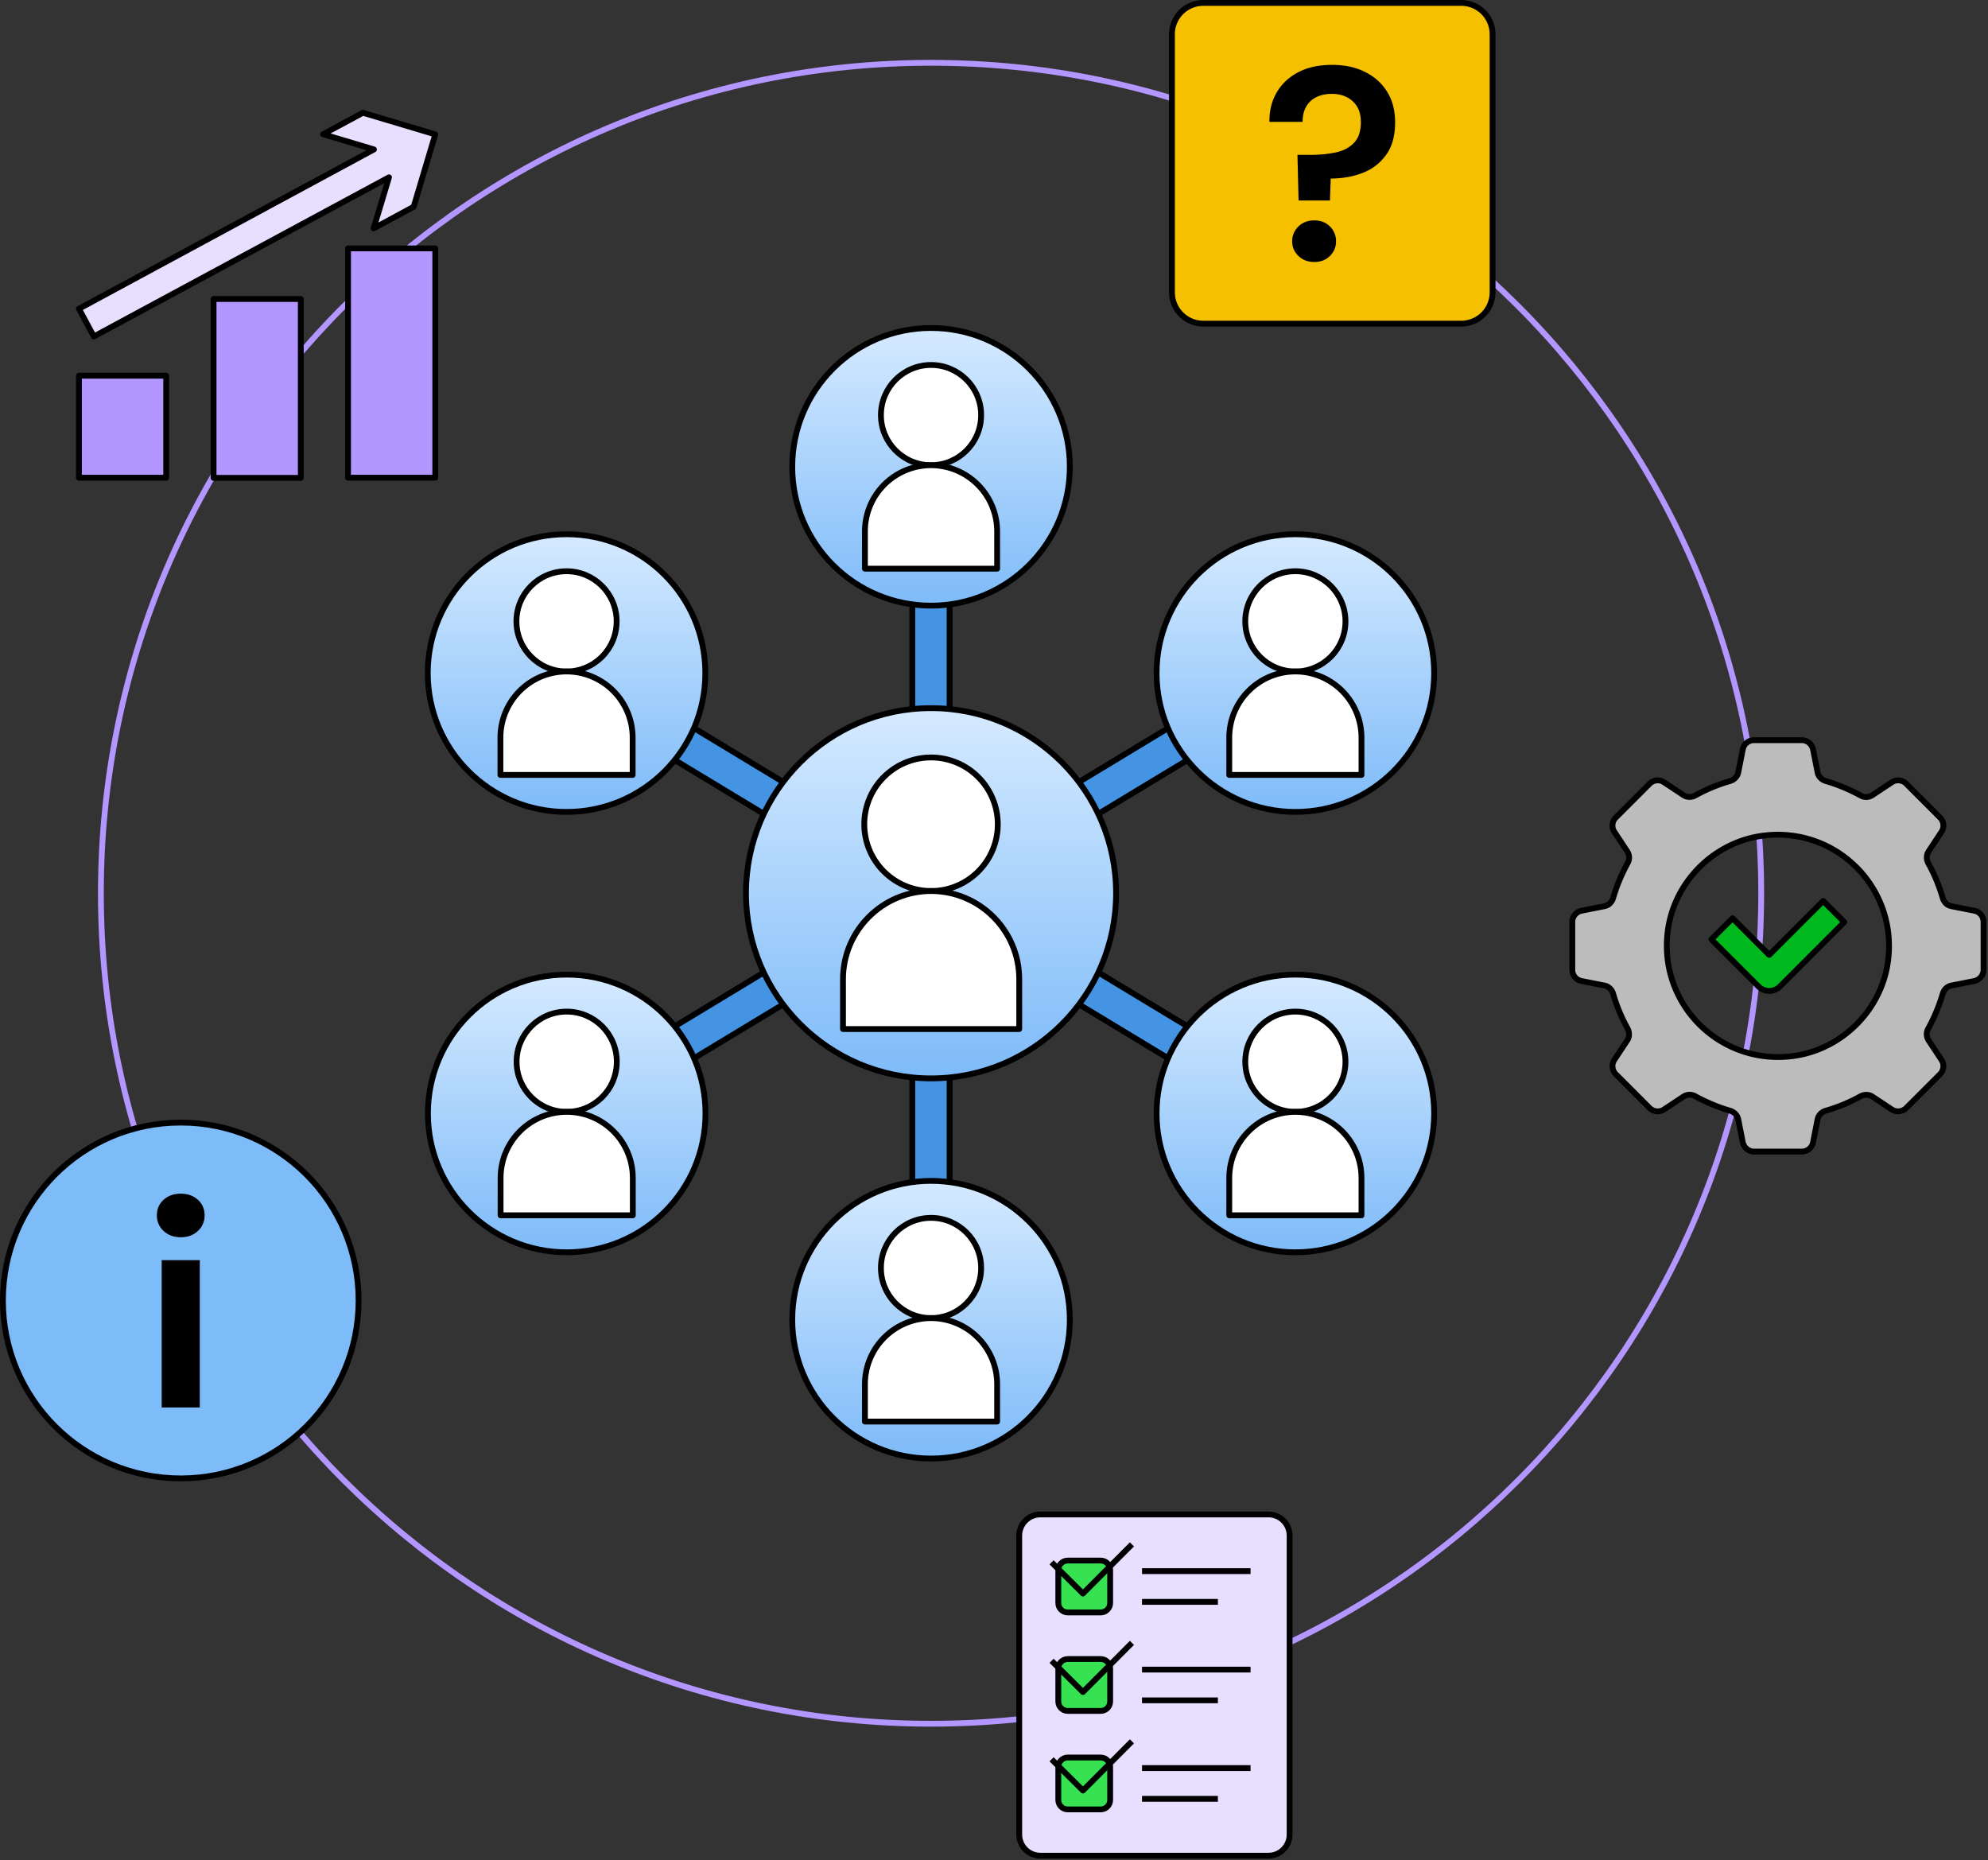 <?xml version="1.0" encoding="UTF-8"?>
<svg xmlns="http://www.w3.org/2000/svg" xmlns:v="https://vecta.io/nano" width="342" height="320" fill="none">
  <rect width="100%" height="100%" fill="#333333" stroke="none"/>
  <g stroke-linejoin="round">
    <path d="M160.168 296.533c78.874 0 142.814-63.963 142.814-142.865S239.042 10.803 160.168 10.803 17.354 74.766 17.354 153.668s63.94 142.865 142.814 142.865z" stroke="#b396ff"></path>
    <g stroke="#000">
      <path d="M221.854 315.596v-51.432c0-2.008-1.627-3.636-3.635-3.636h-39.242c-2.008 0-3.635 1.628-3.635 3.636v51.432c0 2.009 1.627 3.637 3.635 3.637h39.242c2.008 0 3.635-1.628 3.635-3.637z" fill="#e8dfff"></path>
      <path d="M196.464 287.222h18.671m-18.671 5.289h13.053m-13.053 11.653h18.671m-18.671 5.289h13.053"></path>
      <path d="M189.359 285.404h-5.673c-.898 0-1.625.727-1.625 1.625v5.675c0 .897.727 1.625 1.625 1.625h5.673c.897 0 1.624-.728 1.624-1.625v-5.675c0-.898-.727-1.625-1.624-1.625z" fill="#36e152"></path>
      <use href="#G"></use>
      <path d="M189.359 302.346h-5.673c-.898 0-1.625.727-1.625 1.625v5.675c0 .898.727 1.625 1.625 1.625h5.673c.897 0 1.624-.727 1.624-1.625v-5.675c0-.898-.727-1.625-1.624-1.625z" fill="#36e152"></path>
      <use href="#G" y="16.942"></use>
      <path d="M196.464 270.28h18.671m-18.671 5.289h13.053"></path>
      <path d="M189.359 268.461h-5.673c-.898 0-1.625.728-1.625 1.626v5.675c0 .897.727 1.625 1.625 1.625h5.673c.897 0 1.624-.728 1.624-1.625v-5.675c0-.898-.727-1.626-1.624-1.626z" fill="#36e152"></path>
      <path d="M180.904 268.764l5.398 5.372 8.427-8.457"></path>
      <path d="M59.873 82.18h15.008V42.731H59.873V82.18zm-23.132.028h15.008V51.437H36.741v30.771zm-23.16-.028h15.008V64.632H13.581V82.18z" fill="#b396ff"></path>
      <path d="M71.164 35.569l-6.885 3.719 2.644-8.788-50.781 27.383-2.561-4.766 50.753-27.41-8.757-2.617 6.857-3.691 12.447 3.719-3.718 12.452z" fill="#e8dfff"></path>
      <path d="M304.359 170.472c-.688 0-1.321-.275-1.817-.743l-8.124-8.127 3.635-3.636 6.306 6.308 9.281-9.284 3.635 3.637-11.098 11.102c-.468.468-1.129.743-1.818.743z" fill="#00b91e"></path>
      <path d="M341.233 166.836v-8.237c0-.936-.661-1.763-1.597-1.928l-3.91-.772c-.744-.137-1.295-.688-1.515-1.404-.606-2.094-1.432-4.105-2.478-5.978-.358-.662-.358-1.461.055-2.067l2.203-3.333c.523-.771.413-1.818-.248-2.479l-5.811-5.813c-.661-.661-1.707-.771-2.478-.248l-3.332 2.204a1.93 1.93 0 0 1-2.066.055c-1.872-1.019-3.883-1.873-5.976-2.479-.716-.221-1.266-.772-1.404-1.515l-.771-3.912c-.193-.909-.991-1.598-1.928-1.598h-8.234c-.936 0-1.762.661-1.927 1.598l-.772 3.912c-.137.743-.688 1.294-1.404 1.515-2.093.606-4.103 1.432-5.976 2.479-.661.358-1.459.358-2.065-.055l-3.332-2.204c-.771-.523-1.818-.413-2.479.248l-5.81 5.813c-.661.661-.772 1.708-.248 2.479l2.203 3.333c.413.634.44 1.405.055 2.067-1.019 1.873-1.873 3.884-2.479 5.978-.22.716-.771 1.267-1.514 1.404l-3.911.772c-.908.193-1.597.992-1.597 1.928v8.237a1.95 1.95 0 0 0 1.597 1.928l3.911.772c.743.138 1.294.689 1.514 1.405a28.51 28.51 0 0 0 2.479 5.978c.358.661.358 1.46-.055 2.066l-2.203 3.333c-.524.772-.413 1.818.248 2.48l5.81 5.812c.661.661 1.708.772 2.479.248l3.332-2.204a1.93 1.93 0 0 1 2.065-.055c1.873 1.019 3.883 1.873 5.976 2.48.716.22 1.267.771 1.404 1.515l.772 3.912c.192.909.991 1.597 1.927 1.597h8.234a1.95 1.95 0 0 0 1.928-1.597l.771-3.912c.138-.744.688-1.295 1.404-1.515 2.093-.607 4.104-1.433 5.976-2.48.661-.358 1.46-.358 2.066.055l3.332 2.204c.771.524 1.817.413 2.478-.248l5.811-5.812c.661-.662.771-1.708.248-2.48l-2.203-3.333a1.93 1.93 0 0 1-.055-2.066c1.019-1.874 1.872-3.885 2.478-5.978.22-.716.771-1.267 1.515-1.405l3.91-.772c.909-.192 1.597-.991 1.597-1.928zm-32.881 14.849c-12.502 1.57-23.022-8.954-21.452-21.46 1.074-8.513 7.959-15.4 16.468-16.474 12.502-1.571 23.022 8.953 21.452 21.46-1.074 8.512-7.958 15.399-16.468 16.474z" fill="#bcbcbc"></path>
      <path d="M251.375.5h-44.364a5.4 5.4 0 0 0-5.398 5.399v44.38a5.4 5.4 0 0 0 5.398 5.399h44.364a5.4 5.4 0 0 0 5.398-5.399V5.899A5.4 5.4 0 0 0 251.375.5z" fill="#f4c000"></path>
    </g>
  </g>
  <path d="M223.396 34.439l-.193-7.796h2.176c1.597 0 3.057-.138 4.379-.413s2.368-.826 3.167-1.653 1.184-2.011 1.184-3.581-.468-2.7-1.377-3.554-2.121-1.295-3.635-1.295-2.809.441-3.69 1.295-1.322 2.038-1.322 3.526h-5.701c-.027-1.901.386-3.581 1.239-5.041.854-1.488 2.093-2.645 3.718-3.499s3.553-1.267 5.838-1.267c2.121 0 3.966.386 5.591 1.185s2.891 1.901 3.827 3.388c.937 1.46 1.405 3.251 1.405 5.372s-.468 3.967-1.432 5.372a8.71 8.71 0 0 1-3.911 3.168c-1.652.689-3.552 1.047-5.728 1.074l-.137 3.774h-5.343l-.055-.055zm2.699 10.634c-1.102 0-2.01-.358-2.726-1.047s-1.074-1.515-1.074-2.507.358-1.846 1.074-2.562c.716-.689 1.624-1.047 2.726-1.047s2.01.358 2.699 1.047a3.49 3.49 0 0 1 1.046 2.562c0 1.019-.358 1.818-1.046 2.507s-1.597 1.047-2.699 1.047z" fill="#000"></path>
  <g stroke-linejoin="round" stroke="#000">
    <g fill="#4594e4">
      <path d="M163.362 76.809h-6.416v153.747h6.416V76.809z"></path>
      <path d="M227.573 116.667l-3.318-5.494L92.709 190.68l3.318 5.494 131.546-79.507z"></path>
      <path d="M224.284 196.152l3.318-5.494-131.546-79.507-3.318 5.494 131.546 79.507z"></path>
    </g>
    <path d="M160.168 185.514c17.582 0 31.834-14.258 31.834-31.846s-14.252-31.846-31.834-31.846-31.835 14.258-31.835 31.846 14.253 31.846 31.835 31.846z" fill="url(#A)"></path>
    <g fill="#fff">
      <path d="M160.168 153.282c6.342 0 11.483-5.143 11.483-11.487a11.49 11.49 0 0 0-11.483-11.488 11.49 11.49 0 0 0-11.484 11.488 11.49 11.49 0 0 0 11.484 11.487z"></path>
      <path d="M160.168 153.282c8.372 0 15.174 6.805 15.174 15.179v8.568h-30.32v-8.568c0-8.374 6.802-15.179 15.173-15.179h-.027z"></path>
    </g>
    <use href="#H" fill="url(#B)"></use>
    <g fill="#fff">
      <path d="M160.168 80.032c4.76 0 8.619-3.861 8.619-8.623s-3.859-8.623-8.619-8.623-8.62 3.861-8.62 8.623 3.859 8.623 8.62 8.623z"></path>
      <path d="M160.168 80.032a11.38 11.38 0 0 1 11.373 11.377v6.419h-22.746v-6.419a11.38 11.38 0 0 1 11.373-11.377z"></path>
    </g>
    <use href="#H" y="146.722" fill="url(#B)"></use>
    <g fill="#fff">
      <path d="M160.168 226.753c4.76 0 8.619-3.86 8.619-8.622s-3.859-8.623-8.619-8.623-8.62 3.861-8.62 8.623 3.859 8.622 8.62 8.622z"></path>
      <path d="M160.168 226.753a11.38 11.38 0 0 1 11.373 11.378v6.419h-22.746v-6.419a11.38 11.38 0 0 1 11.373-11.378z"></path>
    </g>
    <path d="M97.463 139.674c13.186 0 23.876-10.694 23.876-23.885s-10.69-23.884-23.876-23.884-23.876 10.693-23.876 23.884 10.69 23.885 23.876 23.885z" fill="url(#C)"></path>
    <g fill="#fff">
      <path d="M97.463 115.514c4.76 0 8.619-3.861 8.619-8.623s-3.859-8.622-8.619-8.622-8.62 3.86-8.62 8.622 3.859 8.623 8.62 8.623z"></path>
      <path d="M97.463 115.514a11.38 11.38 0 0 1 11.373 11.377v6.419H86.09v-6.419a11.38 11.38 0 0 1 11.373-11.377z"></path>
    </g>
    <path d="M222.846 139.674c13.186 0 23.875-10.694 23.875-23.885s-10.689-23.884-23.875-23.884-23.876 10.693-23.876 23.884 10.689 23.885 23.876 23.885z" fill="url(#D)"></path>
    <g fill="#fff">
      <path d="M222.845 115.514c4.761 0 8.62-3.861 8.62-8.623s-3.859-8.622-8.62-8.622-8.619 3.86-8.619 8.622 3.859 8.623 8.619 8.623z"></path>
      <path d="M222.845 115.514a11.38 11.38 0 0 1 11.374 11.377v6.419h-22.747v-6.419a11.38 11.38 0 0 1 11.373-11.377z"></path>
    </g>
    <path d="M97.491 215.431c13.187 0 23.876-10.693 23.876-23.884s-10.689-23.884-23.876-23.884-23.876 10.693-23.876 23.884 10.69 23.884 23.876 23.884z" fill="url(#E)"></path>
    <g fill="#fff">
      <use href="#I"></use>
      <path d="M97.49 191.271c6.279 0 11.374 5.097 11.374 11.378v6.419H86.117v-6.419c0-6.281 5.095-11.378 11.373-11.378z"></path>
    </g>
    <path d="M222.846 215.431c13.186 0 23.875-10.693 23.875-23.884s-10.689-23.884-23.875-23.884-23.876 10.693-23.876 23.884 10.689 23.884 23.876 23.884z" fill="url(#F)"></path>
    <g fill="#fff">
      <use href="#I" x="125.355"></use>
      <path d="M222.845 191.271c6.279 0 11.374 5.097 11.374 11.378v6.419h-22.747v-6.419c0-6.281 5.095-11.378 11.373-11.378z"></path>
    </g>
    <path d="M31.095 254.329c16.897 0 30.595-13.703 30.595-30.606s-13.698-30.606-30.595-30.606S.5 206.82.5 223.723s13.698 30.606 30.595 30.606z" fill="#7ebbf9"></path>
  </g>
  <path d="M31.095 212.842c-1.184 0-2.175-.359-2.947-1.075a3.54 3.54 0 0 1-1.157-2.7c0-1.074.386-1.983 1.157-2.672s1.735-1.047 2.947-1.047 2.176.359 2.947 1.047 1.157 1.598 1.157 2.672a3.54 3.54 0 0 1-1.157 2.7c-.771.716-1.735 1.075-2.947 1.075zm-3.277 29.283v-25.344h6.554v25.344h-6.554z" fill="#000"></path>
  <defs>
    <linearGradient id="A" x1="160.168" y1="121.822" x2="160.168" y2="185.514" href="#J">
      <stop stop-color="#d5eaff"></stop>
      <stop offset="1" stop-color="#7ebbf9"></stop>
    </linearGradient>
    <linearGradient id="B" x1="160.168" y1="56.423" x2="160.168" y2="104.191" href="#J">
      <stop stop-color="#d5eaff"></stop>
      <stop offset="1" stop-color="#7ebbf9"></stop>
    </linearGradient>
    <linearGradient id="C" x1="97.463" y1="91.905" x2="97.463" y2="139.674" href="#J">
      <stop stop-color="#d5eaff"></stop>
      <stop offset="1" stop-color="#7ebbf9"></stop>
    </linearGradient>
    <linearGradient id="D" x1="222.846" y1="91.905" x2="222.846" y2="139.674" href="#J">
      <stop stop-color="#d5eaff"></stop>
      <stop offset="1" stop-color="#7ebbf9"></stop>
    </linearGradient>
    <linearGradient id="E" x1="97.491" y1="167.663" x2="97.491" y2="215.431" href="#J">
      <stop stop-color="#d5eaff"></stop>
      <stop offset="1" stop-color="#7ebbf9"></stop>
    </linearGradient>
    <linearGradient id="F" x1="222.846" y1="167.663" x2="222.846" y2="215.431" href="#J">
      <stop stop-color="#d5eaff"></stop>
      <stop offset="1" stop-color="#7ebbf9"></stop>
    </linearGradient>
    <path id="G" d="M180.904 285.707l5.398 5.372 8.427-8.458"></path>
    <path id="H" d="M160.168 104.191c13.186 0 23.876-10.693 23.876-23.884s-10.69-23.884-23.876-23.884-23.876 10.693-23.876 23.884 10.69 23.884 23.876 23.884z"></path>
    <path id="I" d="M97.49 191.271c4.761 0 8.62-3.86 8.62-8.622s-3.859-8.623-8.62-8.623-8.619 3.861-8.619 8.623 3.859 8.622 8.619 8.622z"></path>
    <linearGradient id="J" gradientUnits="userSpaceOnUse"></linearGradient>
  </defs>
</svg>
